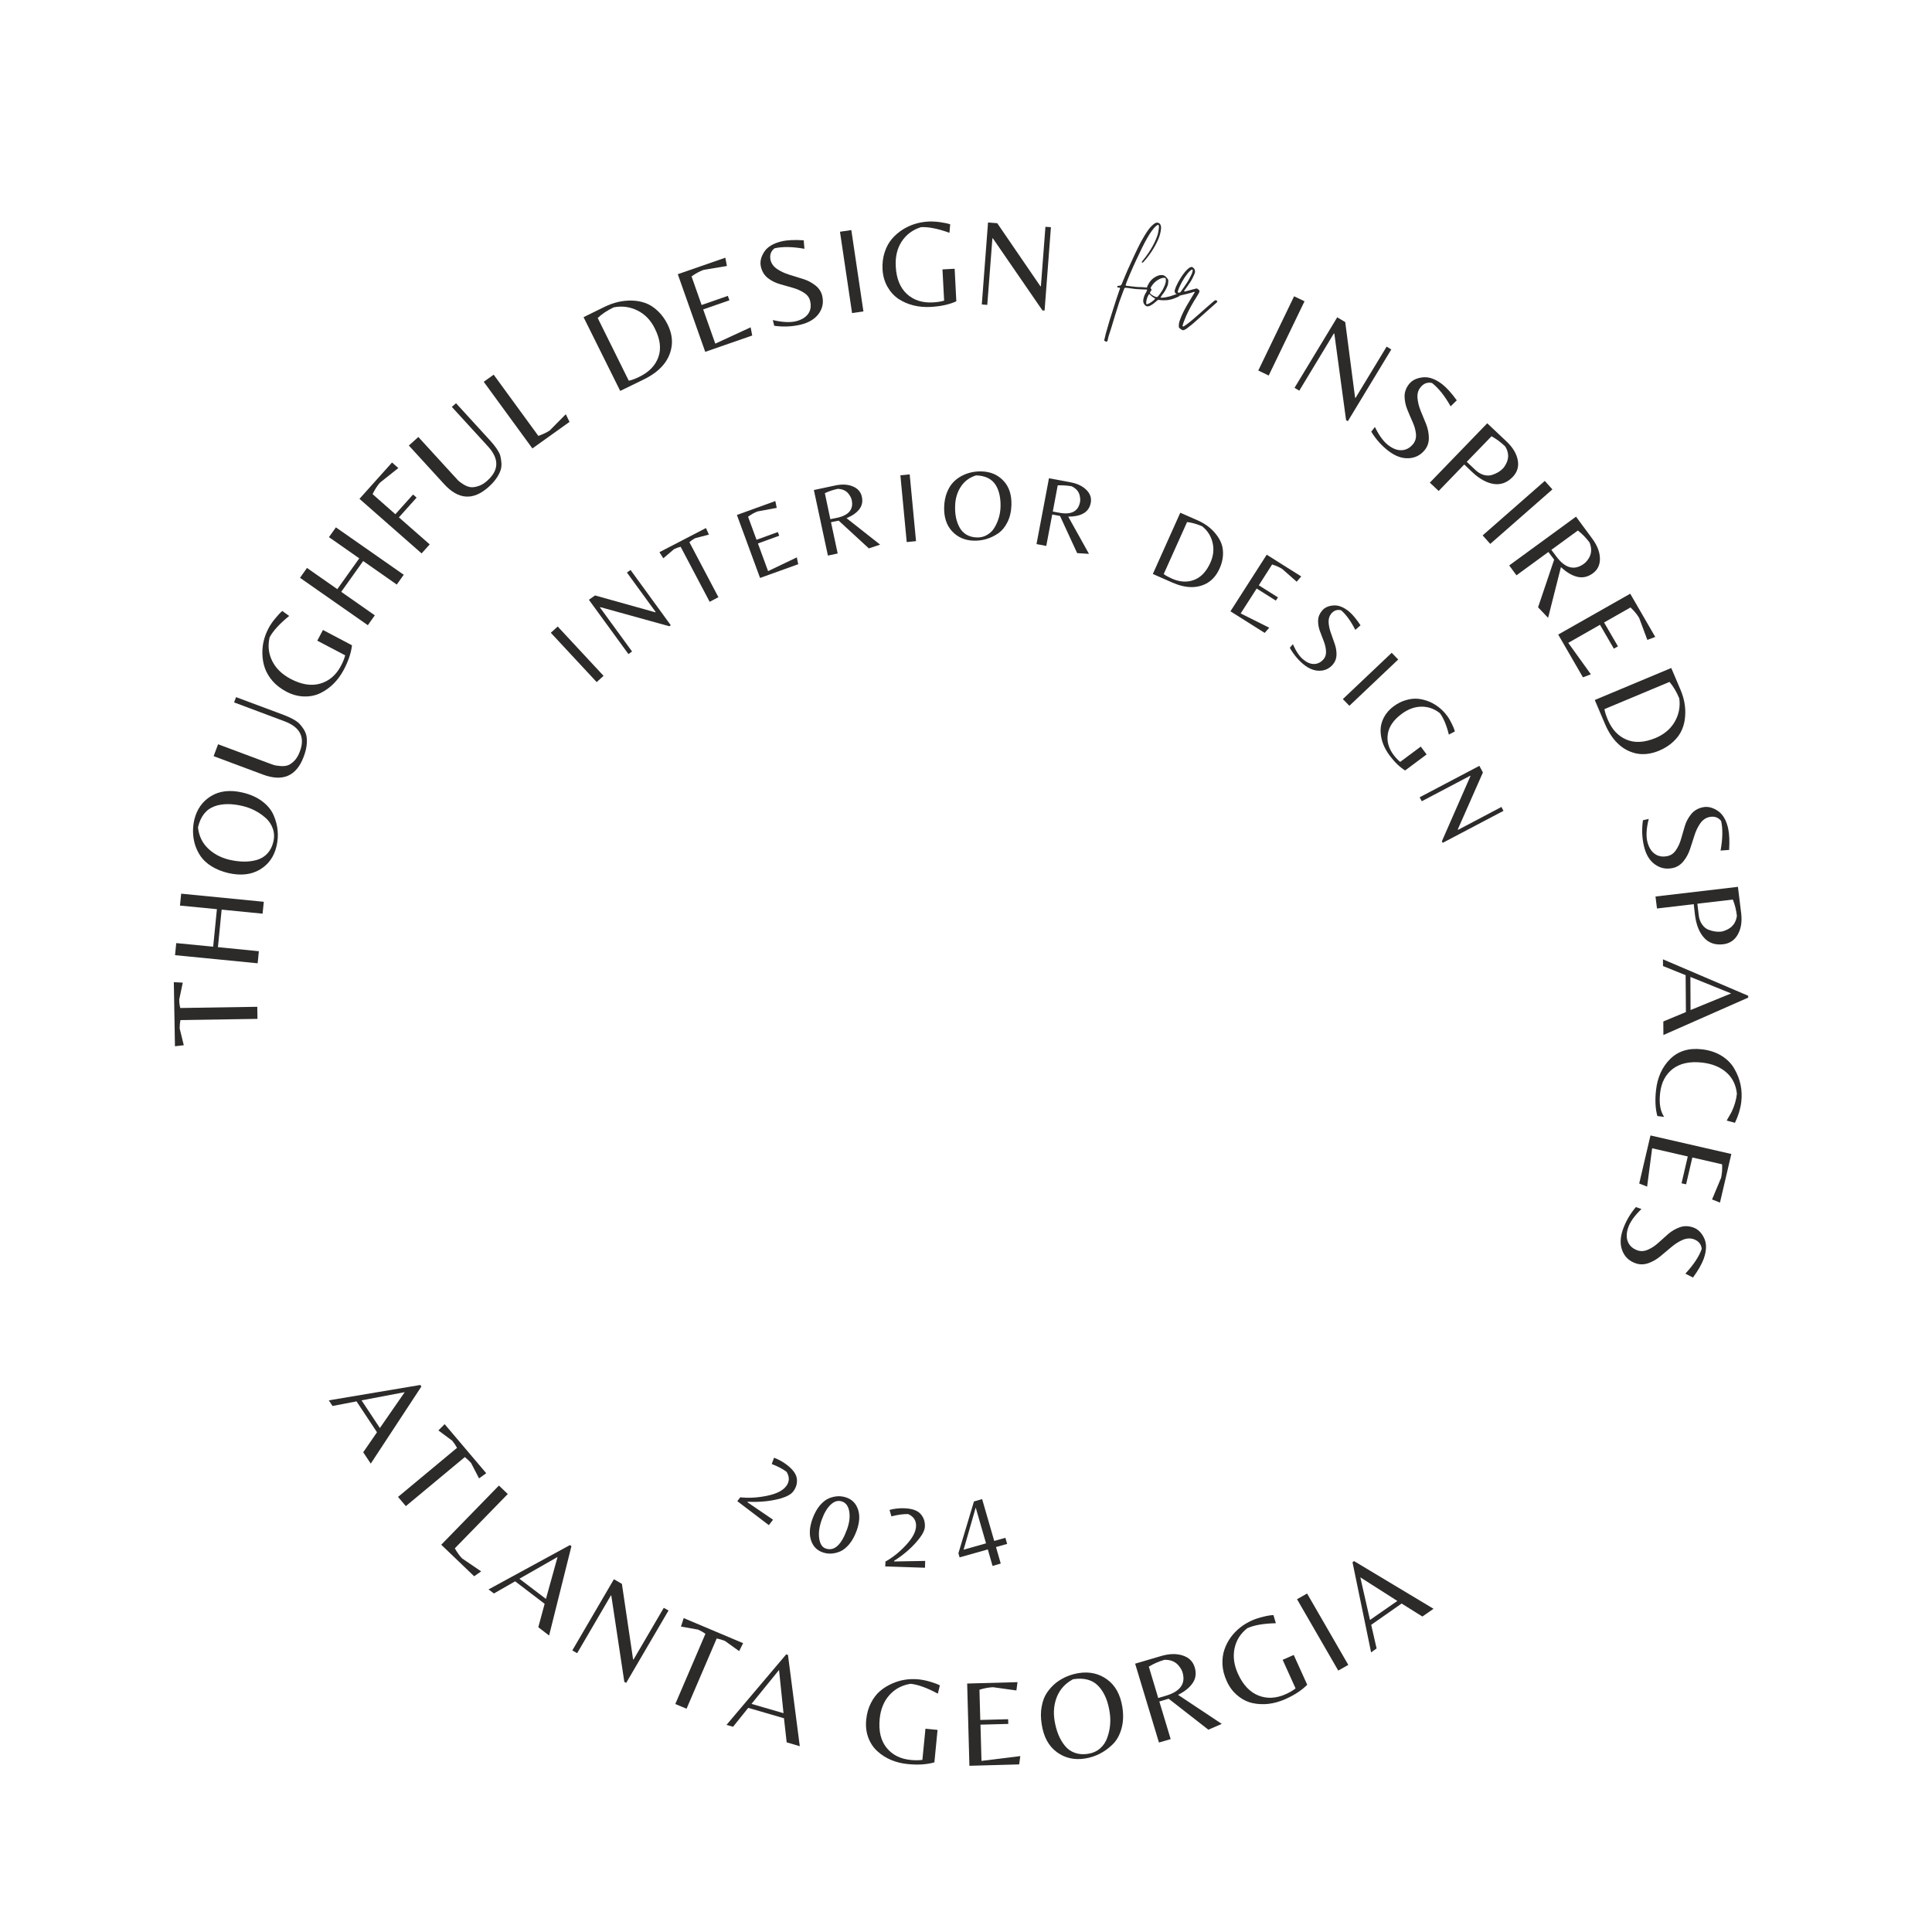 <svg width="152" height="152" viewBox="0 0 152 152" fill="none" xmlns="http://www.w3.org/2000/svg">
<mask id="mask0_8_930" style="mask-type:luminance" maskUnits="userSpaceOnUse" x="0" y="0" width="152" height="152">
<path d="M151.784 0.643H0V152H151.784V0.643Z" fill="white"/>
</mask>
<g mask="url(#mask0_8_930)">
<path d="M20.242 79.209L20.256 80.16L14.195 80.254C14.152 80.483 14.133 80.704 14.137 80.921L14.459 82.234L13.764 82.314L13.676 77.272L14.379 77.309L14.1 78.644C14.1 78.867 14.128 79.086 14.181 79.304L20.242 79.209Z" fill="#2C2B2A"/>
<path d="M17.146 74.517L20.366 74.837L20.271 75.787L13.771 75.148L13.866 74.198L16.772 74.481L17.065 71.528L14.159 71.246L14.254 70.31L20.754 70.948L20.659 71.884L17.438 71.565L17.146 74.517Z" fill="#2C2B2A"/>
<path d="M15.29 64.48C15.492 63.658 15.931 63.041 16.608 62.63C17.282 62.22 18.107 62.127 19.082 62.354C19.708 62.499 20.23 62.735 20.649 63.058C21.068 63.377 21.362 63.743 21.534 64.153C21.875 64.951 21.948 65.76 21.754 66.576C21.564 67.394 21.128 68.005 20.451 68.412C19.768 68.818 18.939 68.91 17.962 68.687C17.461 68.567 17.022 68.39 16.645 68.158C16.27 67.922 15.982 67.655 15.781 67.36C15.581 67.066 15.43 66.747 15.327 66.402C15.151 65.775 15.14 65.132 15.29 64.48ZM20.224 67.65C20.546 67.554 20.821 67.385 21.044 67.142C21.267 66.895 21.421 66.591 21.505 66.228C21.593 65.862 21.578 65.513 21.461 65.183C21.344 64.855 21.154 64.574 20.89 64.342C20.36 63.877 19.748 63.566 19.06 63.406C18.207 63.208 17.479 63.217 16.879 63.435C16.216 63.673 15.781 64.224 15.576 65.089C15.646 65.753 15.905 66.304 16.359 66.743C16.813 67.184 17.38 67.483 18.057 67.643C18.873 67.831 19.595 67.835 20.224 67.65Z" fill="#2C2B2A"/>
<path d="M18.571 54.847L22.319 56.247C22.89 56.461 23.296 56.686 23.541 56.922C23.647 57.029 23.761 57.172 23.878 57.35C23.995 57.53 24.072 57.716 24.112 57.909C24.195 58.402 24.119 58.952 23.885 59.555C23.314 61.064 22.244 61.525 20.672 60.934L16.807 59.49L17.158 58.554L21.096 60.027C21.277 60.096 21.426 60.148 21.543 60.187C21.656 60.221 21.825 60.248 22.048 60.266C22.273 60.286 22.469 60.27 22.634 60.215C22.795 60.163 22.965 60.047 23.146 59.867C23.325 59.684 23.472 59.443 23.585 59.142C24.019 58.007 23.618 57.209 22.385 56.748L18.417 55.261L18.571 54.847Z" fill="#2C2B2A"/>
<path d="M24.962 50.405L25.409 49.563L27.692 50.767C27.628 51.362 27.41 52.008 27.041 52.704C26.587 53.551 25.968 54.163 25.189 54.54C24.799 54.725 24.373 54.808 23.908 54.794C23.445 54.779 22.991 54.656 22.546 54.424C22.098 54.188 21.732 53.907 21.448 53.582C21.167 53.254 20.963 52.915 20.841 52.566C20.72 52.218 20.654 51.854 20.643 51.471C20.619 50.76 20.782 50.076 21.134 49.418C21.265 49.168 21.441 48.91 21.661 48.649C21.877 48.384 22.06 48.19 22.21 48.069L22.751 48.461C22.005 49.066 21.492 49.625 21.214 50.136C21.059 50.8 21.126 51.424 21.419 52.008C21.708 52.588 22.191 53.058 22.869 53.415C23.718 53.861 24.492 53.985 25.189 53.785C25.892 53.582 26.435 53.118 26.821 52.392C26.977 52.102 27.088 51.825 27.158 51.558L24.962 50.405Z" fill="#2C2B2A"/>
<path d="M26.846 46.562L29.488 48.411L28.939 49.188L23.603 45.459L24.152 44.683L26.538 46.351L28.266 43.928L25.88 42.26L26.428 41.491L31.765 45.22L31.216 45.989L28.573 44.139L26.846 46.562Z" fill="#2C2B2A"/>
<path d="M31.106 40.457L32.497 38.905L32.775 39.151L31.384 40.704L33.807 42.83L33.17 43.54L28.281 39.246L30.843 36.388L31.34 36.823L29.898 37.969C29.679 38.216 29.485 38.519 29.313 38.876L31.106 40.457Z" fill="#2C2B2A"/>
<path d="M35.878 31.724L38.564 34.662C38.974 35.111 39.234 35.494 39.347 35.808C39.391 35.953 39.422 36.133 39.443 36.345C39.466 36.559 39.452 36.758 39.399 36.947C39.247 37.422 38.926 37.875 38.44 38.311C37.234 39.395 36.068 39.319 34.941 38.086L32.167 35.053L32.913 34.379L35.739 37.469C35.867 37.611 35.971 37.723 36.053 37.81C36.141 37.894 36.28 37.995 36.471 38.115C36.665 38.231 36.846 38.302 37.012 38.325C37.177 38.35 37.382 38.323 37.627 38.245C37.876 38.169 38.118 38.02 38.352 37.803C39.263 36.987 39.278 36.094 38.396 35.126L35.548 32.014L35.878 31.724Z" fill="#2C2B2A"/>
<path d="M41.886 35.281L38.058 30.036L38.841 29.478L42.355 34.295C42.75 34.15 43.046 34.008 43.248 33.867L44.514 32.59L44.807 33.192L41.886 35.281Z" fill="#2C2B2A"/>
<path d="M48.795 30.756L45.911 24.953L47.58 24.133C48.277 23.796 48.98 23.632 49.688 23.647C50.063 23.652 50.42 23.716 50.757 23.835C51.093 23.952 51.417 24.155 51.73 24.445C52.041 24.731 52.305 25.089 52.521 25.519C52.828 26.142 52.931 26.745 52.828 27.325C52.647 28.39 51.917 29.233 50.64 29.857L48.795 30.756ZM50.31 29.639C51.06 29.276 51.556 28.765 51.796 28.101C52.034 27.439 51.943 26.686 51.518 25.845C51.196 25.189 50.736 24.713 50.142 24.423C49.545 24.133 48.923 24.053 48.275 24.184C47.763 24.43 47.346 24.71 47.024 25.018L49.468 29.951C49.688 29.913 49.968 29.81 50.31 29.639Z" fill="#2C2B2A"/>
<path d="M55.484 27.681L53.325 21.573L57.065 20.275L57.19 20.927L55.36 21.232C55.052 21.339 54.734 21.512 54.408 21.747L55.199 23.996L57.263 23.278L57.387 23.626L55.323 24.344L56.275 27.036L59.056 25.752L59.181 26.397L55.484 27.681Z" fill="#2C2B2A"/>
<path d="M60.625 20.466C60.693 20.747 60.867 20.981 61.145 21.169C61.423 21.354 61.74 21.501 62.096 21.612C62.457 21.719 62.816 21.83 63.172 21.946C63.533 22.058 63.855 22.225 64.139 22.446C64.426 22.669 64.609 22.945 64.688 23.273C64.808 23.796 64.717 24.267 64.41 24.688C64.102 25.109 63.615 25.397 62.953 25.551C62.294 25.702 61.613 25.729 60.911 25.631L60.801 25.181C61.533 25.352 62.126 25.384 62.58 25.283C63.037 25.177 63.37 24.983 63.575 24.702C63.78 24.418 63.833 24.077 63.736 23.68C63.678 23.415 63.513 23.197 63.246 23.027C62.982 22.858 62.682 22.727 62.345 22.635C62.009 22.544 61.668 22.446 61.328 22.345C60.986 22.243 60.678 22.087 60.406 21.873C60.133 21.655 59.952 21.362 59.864 20.988C59.776 20.611 59.862 20.223 60.12 19.82C60.378 19.419 60.839 19.142 61.504 18.986C61.943 18.884 62.517 18.859 63.231 18.906L63.29 19.573C62.338 19.405 61.551 19.392 60.933 19.537C60.64 19.766 60.537 20.074 60.625 20.466Z" fill="#2C2B2A"/>
<path d="M66.978 18.102L67.929 24.5L67.036 24.631L66.085 18.232L66.978 18.102Z" fill="#2C2B2A"/>
<path d="M74.148 21.195L75.107 21.144L75.239 23.705C74.686 23.957 74.013 24.104 73.219 24.148C72.256 24.197 71.413 23.986 70.686 23.516C70.335 23.275 70.044 22.954 69.815 22.552C69.59 22.151 69.464 21.701 69.434 21.202C69.409 20.705 69.466 20.25 69.603 19.838C69.738 19.428 69.927 19.082 70.166 18.801C70.404 18.522 70.686 18.277 71.008 18.068C71.609 17.688 72.284 17.474 73.036 17.43C73.323 17.415 73.638 17.434 73.98 17.481C74.32 17.53 74.58 17.586 74.756 17.648L74.698 18.315C73.79 17.987 73.043 17.84 72.458 17.872C71.808 18.076 71.303 18.451 70.942 18.997C70.586 19.545 70.43 20.199 70.474 20.963C70.522 21.911 70.812 22.631 71.345 23.125C71.876 23.614 72.555 23.836 73.38 23.792C73.711 23.778 74.011 23.732 74.28 23.654L74.148 21.195Z" fill="#2C2B2A"/>
<path d="M82.183 24.431L82.015 24.424L78.114 18.751H78.077L77.674 23.988L77.243 23.952L77.733 17.503L78.458 17.561L81.854 22.523L81.891 22.53L82.249 17.844L82.681 17.873L82.183 24.431Z" fill="#2C2B2A"/>
<path d="M102.633 23.703L99.815 29.543L98.995 29.151L101.813 23.311L102.633 23.703Z" fill="#2C2B2A"/>
<path d="M106.041 33.139L105.902 33.051L104.98 26.254L104.943 26.232L102.22 30.737L101.847 30.512L105.207 24.963L105.836 25.34L106.612 31.289L106.649 31.303L109.093 27.27L109.459 27.494L106.041 33.139Z" fill="#2C2B2A"/>
<path d="M111.749 30.487C111.568 30.71 111.493 30.988 111.522 31.322C111.551 31.652 111.636 31.989 111.778 32.337C111.925 32.682 112.066 33.026 112.203 33.375C112.338 33.723 112.41 34.075 112.415 34.434C112.419 34.797 112.32 35.11 112.115 35.377C111.782 35.801 111.354 36.026 110.827 36.051C110.303 36.081 109.774 35.888 109.238 35.478C108.7 35.067 108.25 34.561 107.884 33.962L108.17 33.592C108.495 34.26 108.845 34.735 109.216 35.021C109.586 35.306 109.945 35.438 110.292 35.42C110.638 35.4 110.938 35.232 111.193 34.913C111.363 34.69 111.431 34.423 111.398 34.115C111.363 33.804 111.273 33.494 111.127 33.179C110.984 32.859 110.849 32.538 110.717 32.214C110.585 31.886 110.514 31.55 110.505 31.206C110.499 30.857 110.614 30.531 110.849 30.226C111.087 29.922 111.445 29.744 111.925 29.689C112.408 29.631 112.92 29.811 113.462 30.226C113.813 30.498 114.196 30.921 114.611 31.496L114.128 31.967C113.654 31.131 113.165 30.52 112.664 30.132C112.298 30.05 111.992 30.168 111.749 30.487Z" fill="#2C2B2A"/>
<path d="M119.014 37.523C118.575 37.976 118.073 38.161 117.514 38.074C116.952 37.987 116.386 37.672 115.815 37.131L115.2 36.544L113.188 38.626L112.492 37.973L117.008 33.301L118.546 34.752C119.023 35.207 119.311 35.687 119.409 36.195C119.506 36.703 119.375 37.146 119.014 37.523ZM115.398 36.333L116.035 36.935C116.255 37.149 116.483 37.291 116.723 37.363C116.966 37.43 117.188 37.43 117.389 37.363C117.74 37.253 118.022 37.086 118.238 36.863C118.344 36.752 118.445 36.594 118.538 36.391C118.723 35.97 118.685 35.548 118.421 35.122C118.079 34.793 117.72 34.527 117.345 34.324L115.398 36.333Z" fill="#2C2B2A"/>
<path d="M122.136 38.503L117.246 42.791L116.646 42.123L121.536 37.836L122.136 38.503Z" fill="#2C2B2A"/>
<path d="M121.819 43.427L119.308 45.262L118.737 44.486L123.993 40.648L125.252 42.353C125.651 42.886 125.86 43.409 125.874 43.92C125.889 44.432 125.7 44.829 125.311 45.11C124.919 45.395 124.509 45.483 124.081 45.378C123.656 45.271 123.232 45.017 122.807 44.617L121.797 48.607L121.007 47.78L122.273 44.029L121.819 43.427ZM122.053 43.26L122.434 43.768C123.131 44.711 123.858 44.907 124.615 44.355C124.742 44.263 124.864 44.127 124.981 43.949C125.219 43.583 125.247 43.162 125.062 42.687C124.798 42.33 124.491 42.012 124.139 41.737L122.053 43.26Z" fill="#2C2B2A"/>
<path d="M122.592 49.924L128.258 46.71L130.227 50.112L129.605 50.344L128.961 48.618C128.8 48.342 128.573 48.066 128.28 47.791L126.201 48.973L127.292 50.852L126.97 51.034L125.879 49.155L123.383 50.577L125.162 53.05L124.539 53.29L122.592 49.924Z" fill="#2C2B2A"/>
<path d="M125.469 55.072L131.486 52.554L132.211 54.259C132.513 54.97 132.635 55.674 132.577 56.37C132.551 56.736 132.469 57.083 132.328 57.408C132.191 57.736 131.969 58.046 131.662 58.336C131.354 58.63 130.975 58.873 130.527 59.062C129.883 59.326 129.272 59.397 128.697 59.272C127.632 59.025 126.823 58.251 126.267 56.95L125.469 55.072ZM126.501 56.639C126.827 57.402 127.316 57.919 127.965 58.191C128.613 58.467 129.378 58.423 130.256 58.06C130.933 57.774 131.437 57.346 131.764 56.776C132.09 56.205 132.207 55.594 132.116 54.941C131.896 54.419 131.64 53.989 131.347 53.65L126.23 55.79C126.263 56.011 126.355 56.294 126.501 56.639Z" fill="#2C2B2A"/>
<path d="M134.465 64.285C134.187 64.347 133.953 64.514 133.762 64.786C133.572 65.061 133.42 65.377 133.308 65.736C133.195 66.093 133.081 66.449 132.964 66.802C132.847 67.154 132.675 67.472 132.452 67.753C132.227 68.032 131.949 68.212 131.617 68.29C131.09 68.406 130.615 68.308 130.19 67.999C129.769 67.695 129.484 67.212 129.334 66.556C129.182 65.903 129.158 65.228 129.26 64.532L129.714 64.43C129.533 65.15 129.495 65.736 129.597 66.186C129.703 66.639 129.899 66.969 130.183 67.172C130.465 67.379 130.807 67.437 131.208 67.347C131.475 67.288 131.694 67.129 131.866 66.868C132.042 66.606 132.176 66.305 132.269 65.968C132.36 65.634 132.459 65.297 132.562 64.96C132.668 64.626 132.833 64.323 133.052 64.053C133.272 63.783 133.568 63.603 133.945 63.516C134.326 63.429 134.717 63.516 135.124 63.777C135.528 64.038 135.806 64.497 135.958 65.156C136.055 65.591 136.083 66.16 136.039 66.868L135.365 66.918C135.535 65.979 135.55 65.203 135.409 64.59C135.175 64.294 134.86 64.193 134.465 64.285Z" fill="#2C2B2A"/>
<path d="M135.568 74.291C134.938 74.364 134.435 74.189 134.06 73.769C133.683 73.352 133.447 72.753 133.35 71.97L133.255 71.135L130.363 71.476L130.246 70.533L136.732 69.772L136.988 71.861C137.065 72.514 136.977 73.065 136.724 73.515C136.475 73.968 136.089 74.228 135.568 74.291ZM133.54 71.099L133.643 71.962C133.676 72.267 133.763 72.521 133.906 72.724C134.053 72.931 134.221 73.072 134.411 73.145C134.763 73.279 135.092 73.33 135.399 73.297C135.549 73.277 135.725 73.217 135.926 73.116C136.336 72.907 136.578 72.554 136.651 72.057C136.596 71.592 136.49 71.164 136.329 70.773L133.54 71.099Z" fill="#2C2B2A"/>
<path d="M130.831 75.474L137.536 78.34L137.544 78.485L130.868 81.43L130.861 80.364L132.639 79.624L132.617 76.722L130.839 76.004L130.831 75.474ZM132.991 76.86L133.005 79.464L136.197 78.158L132.991 76.86Z" fill="#2C2B2A"/>
<path d="M130.29 85.752C130.404 84.751 130.773 83.939 131.403 83.315C132.033 82.691 132.86 82.437 133.884 82.553C134.485 82.62 135.006 82.792 135.451 83.068C135.894 83.347 136.229 83.688 136.454 84.091C136.922 84.898 137.101 85.763 136.995 86.688C136.931 87.228 136.765 87.778 136.498 88.335L135.846 88.161C136.011 87.871 136.139 87.647 136.227 87.493C136.456 87.023 136.596 86.543 136.651 86.05C136.578 85.353 136.3 84.791 135.817 84.367C135.334 83.946 134.699 83.688 133.914 83.598C132.951 83.491 132.183 83.656 131.608 84.091C131.037 84.53 130.706 85.159 130.612 85.977C130.515 86.793 130.62 87.424 130.927 87.871L130.393 87.805C130.232 87.225 130.199 86.539 130.29 85.752Z" fill="#2C2B2A"/>
<path d="M129.851 89.331L136.212 90.79L135.319 94.613L134.696 94.366L135.406 92.668C135.48 92.353 135.505 91.997 135.487 91.602L133.145 91.065L132.654 93.176L132.295 93.096L132.786 90.985L129.982 90.34L129.587 93.358L128.965 93.111L129.851 89.331Z" fill="#2C2B2A"/>
<path d="M133.247 97.492C132.973 97.4 132.684 97.419 132.376 97.55C132.073 97.684 131.778 97.873 131.491 98.116C131.207 98.357 130.922 98.597 130.634 98.834C130.345 99.075 130.03 99.257 129.69 99.378C129.348 99.498 129.017 99.503 128.695 99.393C128.182 99.219 127.831 98.888 127.64 98.406C127.446 97.922 127.461 97.361 127.684 96.723C127.909 96.088 128.248 95.504 128.702 94.967L129.141 95.12C128.605 95.637 128.261 96.114 128.109 96.549C127.953 96.988 127.941 97.369 128.072 97.688C128.2 98.011 128.457 98.241 128.841 98.377C129.104 98.464 129.379 98.442 129.668 98.312C129.955 98.185 130.226 98.003 130.481 97.768C130.739 97.53 131.002 97.296 131.271 97.064C131.544 96.835 131.844 96.665 132.171 96.549C132.503 96.436 132.852 96.444 133.218 96.571C133.584 96.701 133.87 96.981 134.075 97.412C134.28 97.847 134.269 98.384 134.045 99.023C133.893 99.443 133.61 99.939 133.196 100.51L132.596 100.205C133.249 99.498 133.679 98.849 133.884 98.254C133.84 97.88 133.628 97.626 133.247 97.492Z" fill="#2C2B2A"/>
<path d="M86.919 26.831C87.053 26.897 87.08 26.931 87.151 26.768L87.166 26.659C87.181 26.55 87.227 26.447 87.259 26.325L87.426 25.81C87.635 25.112 87.841 24.43 88.063 23.75C88.187 23.42 88.295 23.103 88.418 22.787C88.471 22.637 88.471 22.637 88.63 22.642L89.146 22.713C89.27 22.729 89.395 22.747 89.538 22.751C89.807 22.771 90.076 22.776 90.347 22.782C90.319 22.635 90.321 22.62 90.209 22.62C90.004 22.608 89.801 22.58 89.609 22.586C89.276 22.573 88.95 22.513 88.619 22.484C88.573 22.477 88.546 22.442 88.568 22.397L88.647 22.172C88.961 21.392 89.307 20.62 89.684 19.849C89.911 19.359 90.153 18.886 90.44 18.42C90.542 18.26 90.659 18.102 90.775 17.961C90.85 17.876 90.925 17.792 91.013 17.74C91.047 17.714 91.086 17.671 91.13 17.693C91.19 17.718 91.166 17.778 91.175 17.825C91.188 17.843 91.185 17.874 91.183 17.89C91.159 18.061 91.135 18.231 91.097 18.4C91.004 18.717 90.864 19.031 90.696 19.339C90.48 19.737 90.222 20.112 89.933 20.467C89.896 20.509 89.858 20.553 89.834 20.613C89.816 20.625 89.831 20.643 89.843 20.66C89.86 20.663 89.891 20.667 89.907 20.654C89.942 20.642 89.979 20.6 89.999 20.571C90.451 20.065 90.835 19.485 91.112 18.859C91.229 18.59 91.316 18.302 91.344 17.99C91.353 17.928 91.346 17.865 91.338 17.8C91.294 17.542 91.055 17.43 90.826 17.589C90.773 17.629 90.72 17.669 90.663 17.725C90.555 17.82 90.462 17.918 90.381 18.034C90.147 18.349 89.957 18.686 89.766 19.024C89.443 19.642 89.144 20.297 88.848 20.952C88.645 21.381 88.471 21.831 88.281 22.279C88.231 22.415 88.189 22.488 88.03 22.482C87.999 22.479 87.966 22.49 87.933 22.5C87.915 22.513 87.896 22.528 87.894 22.542C87.891 22.573 87.902 22.608 87.933 22.611C87.977 22.633 88.011 22.622 88.057 22.628C88.121 22.637 88.132 22.669 88.11 22.715C88.105 22.745 88.101 22.776 88.083 22.789C87.924 23.257 87.763 23.725 87.618 24.194C87.398 24.86 87.194 25.542 87.003 26.227L86.89 26.701C86.864 26.761 86.875 26.81 86.919 26.831Z" fill="#2C2B2A"/>
<path d="M90.497 24.046C90.687 23.948 90.834 23.828 90.984 23.694C91.061 23.611 91.148 23.562 91.236 23.607C91.644 23.654 92.018 23.618 92.374 23.482L92.735 23.333C92.77 23.306 92.79 23.279 92.795 23.248C92.777 23.165 92.674 23.101 92.607 23.123L92.067 23.308C91.849 23.37 91.619 23.413 91.394 23.426C91.377 23.422 91.331 23.415 91.319 23.397C91.289 23.377 91.326 23.352 91.344 23.339C91.366 23.294 91.404 23.254 91.428 23.208C91.604 23 91.738 22.766 91.842 22.514C91.889 22.41 91.91 22.287 91.913 22.16C91.922 22.098 91.919 22.018 91.88 21.964C91.67 21.679 91.54 21.596 91.21 21.656L91.11 21.687C90.753 21.821 90.49 22.066 90.325 22.405C90.263 22.49 90.231 22.595 90.248 22.693C90.259 22.822 90.208 22.94 90.144 23.041C90.037 23.214 89.974 23.41 89.942 23.611C89.942 23.707 89.944 23.801 89.994 23.888C90.118 24.113 90.286 24.155 90.497 24.046ZM90.925 23.353C90.802 23.317 90.685 23.252 90.587 23.174C90.457 23.088 90.451 23.025 90.532 22.911C90.535 22.896 90.552 22.884 90.552 22.884C90.609 22.827 90.616 22.782 90.561 22.726C90.519 22.688 90.526 22.641 90.55 22.597C90.726 22.292 90.971 22.06 91.296 21.922C91.399 21.875 91.516 21.844 91.641 21.864C91.688 21.872 91.728 21.91 91.719 21.971C91.725 22.037 91.728 22.116 91.723 22.147C91.684 22.394 91.573 22.599 91.478 22.789C91.368 22.978 91.245 23.148 91.106 23.317C91.049 23.371 90.984 23.393 90.925 23.353ZM90.275 23.932C90.21 23.937 90.166 23.916 90.175 23.854C90.18 23.616 90.248 23.39 90.38 23.172C90.4 23.145 90.433 23.134 90.46 23.168C90.57 23.281 90.682 23.379 90.815 23.446L90.885 23.504C90.748 23.672 90.46 23.867 90.275 23.932Z" fill="#2C2B2A"/>
<path d="M92.794 25.815C93.049 26.004 93.058 26.036 93.327 25.878C93.367 25.838 93.42 25.815 93.459 25.775C93.627 25.646 93.777 25.53 93.929 25.398L95.653 23.863C95.691 23.84 95.711 23.811 95.733 23.784C95.79 23.729 95.796 23.698 95.724 23.655C95.653 23.61 95.622 23.604 95.549 23.655L95.435 23.746C95.129 24.009 94.69 24.391 94.383 24.669C94.061 24.944 93.731 25.251 93.38 25.507L93.142 25.67C93.107 25.679 93.087 25.708 93.062 25.672C93.032 25.65 93.038 25.619 93.041 25.605C93.082 25.468 93.124 25.332 93.177 25.215C93.369 24.694 93.634 24.201 93.914 23.726C94.05 23.512 94.185 23.298 94.306 23.082C94.429 22.85 94.35 22.835 94.225 22.734C94.183 22.694 94.138 22.685 94.085 22.708L93.867 22.764C93.664 22.823 93.444 22.879 93.225 22.935L93.162 22.924C93.151 22.906 93.171 22.877 93.175 22.862C93.241 22.763 93.323 22.666 93.389 22.567C93.561 22.327 93.737 22.073 93.867 21.794C93.922 21.676 93.971 21.575 94.01 21.455C94.035 21.315 94.011 21.185 93.902 21.085C93.79 20.985 93.744 20.978 93.603 21.047C93.459 21.132 93.356 21.257 93.237 21.379C92.946 21.74 92.716 22.128 92.527 22.54L92.43 22.808C92.395 22.913 92.421 23.029 92.52 23.109C92.564 23.134 92.591 23.154 92.632 23.194C92.787 23.318 92.915 23.229 92.998 23.212C93.263 23.163 93.519 23.084 93.772 23.017C93.839 22.997 93.911 22.962 93.991 22.96C93.991 23.04 93.955 23.066 93.934 23.095L93.378 24.027C93.166 24.402 92.968 24.779 92.829 25.184C92.767 25.349 92.74 25.503 92.741 25.661C92.747 25.726 92.752 25.775 92.794 25.815ZM92.681 23.011C92.641 22.973 92.665 22.93 92.67 22.899C92.844 22.389 93.106 21.927 93.439 21.511C93.523 21.399 93.62 21.305 93.73 21.228C93.764 21.219 93.784 21.192 93.814 21.212C93.841 21.234 93.836 21.265 93.834 21.279C93.847 21.297 93.828 21.31 93.819 21.357C93.797 21.479 93.741 21.613 93.667 21.743C93.594 21.889 93.519 22.034 93.428 22.177C93.272 22.418 93.096 22.674 92.924 22.913C92.901 22.955 92.859 23.011 92.809 23.018C92.76 23.026 92.71 23.033 92.681 23.011Z" fill="#2C2B2A"/>
<path d="M25.868 110.173L33.071 108.962L33.152 109.085L29.17 115.15L28.577 114.258L29.66 112.683L28.05 110.253L26.161 110.616L25.868 110.173ZM28.445 110.173L29.887 112.35L31.841 109.528L28.445 110.173Z" fill="#2C2B2A"/>
<path d="M31.93 118.494L31.315 117.769L35.956 113.91C35.847 113.706 35.723 113.521 35.582 113.351L34.492 112.539L34.982 112.045L38.254 115.905L37.69 116.311L37.061 115.099C36.914 114.931 36.75 114.777 36.57 114.635L31.93 118.494Z" fill="#2C2B2A"/>
<path d="M34.715 121.532L39.253 116.875L39.949 117.542L35.783 121.815C35.992 122.178 36.186 122.442 36.362 122.613L37.855 123.628L37.306 124.013L34.715 121.532Z" fill="#2C2B2A"/>
<path d="M38.435 125.048L44.84 121.559L44.957 121.646L43.2 128.675L42.351 128.022L42.849 126.18L40.529 124.41L38.86 125.367L38.435 125.048ZM40.865 124.207L42.952 125.795L43.867 122.494L40.865 124.207Z" fill="#2C2B2A"/>
<path d="M49.265 132.401L49.119 132.321L48.094 125.531L48.065 125.516L45.407 130.065L45.027 129.847L48.299 124.247L48.928 124.61L49.807 130.544L49.843 130.565L52.222 126.496L52.596 126.706L49.265 132.401Z" fill="#2C2B2A"/>
<path d="M54.015 134.434L53.129 134.064L55.501 128.536C55.314 128.406 55.122 128.297 54.922 128.21L53.576 127.971L53.788 127.303L58.465 129.276L58.151 129.9L57.038 129.102C56.827 129.015 56.61 128.95 56.386 128.906L54.015 134.434Z" fill="#2C2B2A"/>
<path d="M57.156 135.707L61.855 130.157L61.994 130.201L62.923 137.383L61.891 137.078L61.679 135.184L58.868 134.365L57.675 135.852L57.156 135.707ZM59.124 134.053L61.643 134.785L61.291 131.383L59.124 134.053Z" fill="#2C2B2A"/>
<path d="M72.81 136.006L73.762 136.1L73.513 138.653C72.927 138.822 72.236 138.867 71.442 138.791C70.479 138.699 69.679 138.365 69.041 137.79C68.722 137.505 68.481 137.148 68.316 136.716C68.155 136.281 68.098 135.815 68.148 135.316C68.195 134.819 68.318 134.379 68.514 133.996C68.708 133.61 68.946 133.296 69.224 133.053C69.505 132.812 69.824 132.614 70.175 132.458C70.829 132.164 71.529 132.052 72.276 132.124C72.563 132.153 72.871 132.217 73.198 132.313C73.524 132.411 73.773 132.505 73.945 132.596L73.784 133.249C72.935 132.79 72.219 132.531 71.639 132.473C70.96 132.58 70.404 132.877 69.97 133.365C69.535 133.855 69.282 134.478 69.209 135.237C69.116 136.185 69.297 136.941 69.751 137.507C70.205 138.069 70.841 138.387 71.661 138.465C71.992 138.497 72.294 138.496 72.569 138.458L72.81 136.006Z" fill="#2C2B2A"/>
<path d="M76.268 138.923L76.092 132.452L80.052 132.343L79.965 132.996L78.127 132.742C77.805 132.753 77.448 132.818 77.058 132.938L77.124 135.317L79.313 135.259L79.328 135.629L77.139 135.687L77.219 138.538L80.272 138.161L80.184 138.814L76.268 138.923Z" fill="#2C2B2A"/>
<path d="M84.884 131.628C85.727 131.497 86.468 131.668 87.109 132.136C87.748 132.6 88.145 133.324 88.302 134.305C88.399 134.934 88.375 135.502 88.229 136.01C88.086 136.517 87.857 136.927 87.541 137.236C86.915 137.85 86.186 138.222 85.352 138.353C84.518 138.483 83.78 138.315 83.141 137.845C82.501 137.372 82.106 136.644 81.956 135.661C81.873 135.154 81.873 134.686 81.956 134.254C82.034 133.819 82.172 133.456 82.373 133.166C82.572 132.872 82.814 132.611 83.098 132.382C83.614 131.987 84.21 131.735 84.884 131.628ZM83.778 137.344C83.987 137.606 84.249 137.792 84.561 137.903C84.878 138.015 85.222 138.041 85.594 137.983C85.969 137.925 86.289 137.783 86.552 137.555C86.816 137.323 87.003 137.04 87.116 136.706C87.35 136.053 87.411 135.378 87.299 134.682C87.167 133.831 86.886 133.169 86.457 132.694C85.983 132.168 85.305 131.974 84.422 132.114C83.826 132.433 83.407 132.887 83.163 133.471C82.924 134.051 82.858 134.68 82.966 135.357C83.098 136.18 83.368 136.842 83.778 137.344Z" fill="#2C2B2A"/>
<path d="M91.21 133.865L92.103 136.824L91.181 137.093L89.307 130.89L91.35 130.288C91.988 130.1 92.554 130.085 93.048 130.245C93.54 130.404 93.855 130.714 93.992 131.173C94.133 131.634 94.082 132.044 93.838 132.406C93.593 132.769 93.209 133.081 92.682 133.342L96.122 135.627L95.068 136.084L91.942 133.647L91.21 133.865ZM91.123 133.589L91.737 133.408C92.868 133.07 93.3 132.455 93.033 131.565C92.989 131.416 92.901 131.258 92.77 131.093C92.506 130.742 92.118 130.571 91.606 130.586C91.176 130.713 90.768 130.89 90.383 131.122L91.123 133.589Z" fill="#2C2B2A"/>
<path d="M100.913 130.587L101.784 130.203L102.845 132.546C102.424 132.977 101.852 133.355 101.125 133.677C100.241 134.069 99.377 134.174 98.534 133.989C98.113 133.893 97.725 133.697 97.37 133.402C97.01 133.108 96.726 132.733 96.521 132.277C96.312 131.824 96.197 131.381 96.177 130.95C96.159 130.52 96.21 130.13 96.331 129.782C96.448 129.434 96.62 129.105 96.843 128.795C97.267 128.226 97.824 127.787 98.512 127.482C98.775 127.366 99.072 127.27 99.405 127.192C99.742 127.11 100.001 127.069 100.188 127.069L100.378 127.707C99.412 127.727 98.662 127.858 98.131 128.099C97.593 128.52 97.26 129.049 97.128 129.687C96.993 130.326 97.083 130.993 97.399 131.69C97.794 132.557 98.329 133.124 99.002 133.395C99.679 133.661 100.395 133.627 101.147 133.293C101.449 133.159 101.711 133.006 101.93 132.836L100.913 130.587Z" fill="#2C2B2A"/>
<path d="M102.835 125.369L106.077 130.984L105.287 131.433L102.044 125.819L102.835 125.369Z" fill="#2C2B2A"/>
<path d="M107.872 130.002L106.408 122.908L106.532 122.821L112.783 126.571L111.905 127.18L110.273 126.158L107.879 127.833L108.304 129.691L107.872 130.002ZM107.784 127.449L109.936 125.954L107.023 124.097L107.784 127.449Z" fill="#2C2B2A"/>
<path d="M43.877 49.29L47.485 53.171L46.944 53.664L43.335 49.783L43.877 49.29Z" fill="#2C2B2A"/>
<path d="M52.772 49.189L52.655 49.269L47.231 47.767L47.201 47.789L49.727 51.256L49.441 51.459L46.33 47.187L46.813 46.846L51.557 48.173L51.586 48.151L49.324 45.046L49.609 44.843L52.772 49.189Z" fill="#2C2B2A"/>
<path d="M56.521 46.984L55.833 47.347L53.549 43.016C53.364 43.06 53.19 43.123 53.029 43.205L52.187 43.923L51.88 43.444L55.54 41.544L55.774 42.059L54.691 42.342C54.524 42.429 54.372 42.534 54.237 42.654L56.521 46.984Z" fill="#2C2B2A"/>
<path d="M59.798 45.47L57.976 40.515L60.999 39.42L61.109 39.957L59.615 40.233C59.37 40.319 59.118 40.461 58.854 40.653L59.52 42.467L61.197 41.858L61.306 42.148L59.63 42.757L60.428 44.933L62.69 43.852L62.8 44.389L59.798 45.47Z" fill="#2C2B2A"/>
<path d="M65.378 41.085L65.905 43.545L65.136 43.711L64.031 38.553L65.729 38.191C66.256 38.08 66.714 38.107 67.105 38.271C67.495 38.436 67.729 38.709 67.808 39.09C67.89 39.468 67.819 39.798 67.596 40.077C67.376 40.358 67.043 40.588 66.6 40.766L69.243 42.848L68.357 43.146L65.985 40.962L65.378 41.085ZM65.327 40.846L65.832 40.744C66.772 40.547 67.166 40.081 67.01 39.344C66.985 39.219 66.924 39.087 66.827 38.945C66.641 38.641 66.339 38.479 65.919 38.459C65.563 38.532 65.221 38.646 64.895 38.8L65.327 40.846Z" fill="#2C2B2A"/>
<path d="M71.57 37.322L72.068 42.575L71.336 42.647L70.838 37.395L71.57 37.322Z" fill="#2C2B2A"/>
<path d="M77.239 37.089C77.936 37.109 78.505 37.354 78.944 37.822C79.387 38.286 79.598 38.923 79.574 39.73C79.559 40.248 79.453 40.7 79.259 41.086C79.063 41.474 78.816 41.768 78.52 41.971C77.934 42.367 77.294 42.555 76.602 42.537C75.914 42.517 75.347 42.272 74.904 41.797C74.465 41.324 74.256 40.684 74.282 39.875C74.296 39.459 74.369 39.084 74.501 38.75C74.633 38.417 74.798 38.146 74.999 37.938C75.198 37.731 75.431 37.559 75.694 37.423C76.172 37.182 76.686 37.071 77.239 37.089ZM75.497 41.5C75.623 41.737 75.804 41.926 76.038 42.066C76.273 42.202 76.543 42.274 76.851 42.283C77.158 42.294 77.433 42.223 77.678 42.073C77.927 41.924 78.119 41.728 78.256 41.485C78.543 40.992 78.697 40.461 78.717 39.889C78.736 39.184 78.611 38.611 78.344 38.17C78.037 37.677 77.519 37.421 76.792 37.401C76.269 37.566 75.866 37.865 75.585 38.301C75.306 38.736 75.16 39.233 75.145 39.788C75.12 40.466 75.237 41.035 75.497 41.5Z" fill="#2C2B2A"/>
<path d="M82.784 40.478L82.315 42.951L81.547 42.806L82.528 37.627L84.233 37.946C84.764 38.047 85.179 38.249 85.477 38.548C85.774 38.844 85.887 39.183 85.814 39.564C85.741 39.946 85.545 40.224 85.228 40.398C84.916 40.568 84.52 40.65 84.043 40.645L85.675 43.575L84.745 43.517L83.398 40.594L82.784 40.478ZM82.828 40.245L83.34 40.34C84.286 40.519 84.83 40.236 84.972 39.491C84.996 39.371 84.991 39.223 84.958 39.048C84.899 38.7 84.683 38.437 84.314 38.258C83.951 38.196 83.585 38.171 83.216 38.185L82.828 40.245Z" fill="#2C2B2A"/>
<path d="M90.699 45.157L92.858 40.34L94.249 40.949C94.824 41.207 95.29 41.557 95.647 42.001C95.841 42.239 95.991 42.493 96.094 42.763C96.196 43.035 96.236 43.341 96.218 43.684C96.198 44.029 96.108 44.379 95.947 44.736C95.713 45.253 95.387 45.632 94.974 45.875C94.201 46.31 93.287 46.296 92.229 45.831L90.699 45.157ZM92.192 45.52C92.816 45.795 93.396 45.831 93.934 45.628C94.476 45.429 94.904 44.979 95.223 44.279C95.466 43.739 95.525 43.209 95.398 42.69C95.276 42.173 95.003 41.745 94.579 41.406C94.154 41.223 93.759 41.112 93.393 41.072L91.555 45.164C91.696 45.275 91.909 45.392 92.192 45.52Z" fill="#2C2B2A"/>
<path d="M96.805 48.095L99.659 43.641L102.375 45.352L102.016 45.766L100.882 44.765C100.662 44.625 100.395 44.507 100.084 44.409L99.037 46.049L100.545 46.999L100.377 47.253L98.869 46.303L97.61 48.262L99.857 49.386L99.498 49.792L96.805 48.095Z" fill="#2C2B2A"/>
<path d="M104.74 48.272C104.588 48.457 104.517 48.684 104.528 48.954C104.543 49.226 104.601 49.504 104.704 49.788C104.806 50.07 104.905 50.354 105.004 50.645C105.106 50.929 105.154 51.218 105.15 51.508C105.145 51.802 105.051 52.056 104.872 52.27C104.588 52.603 104.231 52.77 103.803 52.77C103.379 52.774 102.954 52.6 102.53 52.248C102.109 51.894 101.757 51.466 101.476 50.964L101.717 50.681C101.961 51.236 102.23 51.635 102.522 51.878C102.815 52.124 103.102 52.244 103.386 52.24C103.673 52.235 103.924 52.106 104.14 51.856C104.281 51.685 104.341 51.473 104.323 51.218C104.308 50.965 104.25 50.71 104.147 50.449C104.045 50.184 103.942 49.916 103.84 49.643C103.741 49.373 103.695 49.097 103.701 48.816C103.71 48.532 103.818 48.27 104.023 48.033C104.228 47.792 104.524 47.659 104.916 47.634C105.311 47.605 105.721 47.768 106.146 48.12C106.418 48.352 106.717 48.711 107.039 49.194L106.629 49.556C106.272 48.856 105.899 48.341 105.509 48.011C105.205 47.939 104.949 48.026 104.74 48.272Z" fill="#2C2B2A"/>
<path d="M110.004 51.887L106.161 55.529L105.649 55L109.492 51.358L110.004 51.887Z" fill="#2C2B2A"/>
<path d="M111.778 58.738L112.239 59.355L110.548 60.617C110.133 60.359 109.73 59.973 109.341 59.456C108.867 58.832 108.625 58.172 108.616 57.476C108.616 57.127 108.7 56.786 108.872 56.453C109.048 56.119 109.298 55.829 109.626 55.582C109.957 55.336 110.294 55.167 110.636 55.075C110.976 54.978 111.297 54.947 111.595 54.98C111.891 55.015 112.184 55.093 112.473 55.212C113.015 55.45 113.469 55.811 113.835 56.293C113.976 56.482 114.106 56.7 114.223 56.946C114.344 57.193 114.424 57.391 114.464 57.541L113.989 57.795C113.802 57.044 113.566 56.482 113.279 56.105C112.834 55.756 112.345 55.588 111.815 55.597C111.282 55.608 110.764 55.8 110.263 56.177C109.637 56.642 109.278 57.164 109.187 57.744C109.093 58.325 109.249 58.88 109.655 59.413C109.816 59.625 109.985 59.801 110.16 59.942L111.778 58.738Z" fill="#2C2B2A"/>
<path d="M113.506 66.31L113.44 66.187L115.687 61.058L115.673 61.029L111.859 63.038L111.691 62.726L116.39 60.252L116.668 60.775L114.692 65.251L114.714 65.287L118.125 63.488L118.286 63.793L113.506 66.31Z" fill="#2C2B2A"/>
<path d="M62.399 117.35C62.233 117.564 61.918 117.74 61.455 117.88C60.665 118.106 59.79 118.195 58.835 118.148L58.805 118.191L60.818 119.563L60.489 119.991L58.008 118.104L58.242 117.8C58.889 117.872 59.585 117.834 60.328 117.684C61.069 117.535 61.574 117.285 61.843 116.936C62.116 116.585 62.13 116.204 61.887 115.798C61.589 115.571 61.199 115.366 60.716 115.181L60.899 114.688C61.254 114.818 61.594 115.007 61.916 115.253C62.388 115.616 62.648 115.979 62.692 116.342C62.736 116.704 62.637 117.042 62.399 117.35Z" fill="#2C2B2A"/>
<path d="M66.604 117.823C67.046 117.979 67.347 118.291 67.504 118.759C67.665 119.229 67.628 119.787 67.394 120.435C67.237 120.861 67.045 121.211 66.816 121.487C66.585 121.762 66.347 121.953 66.099 122.06C65.615 122.263 65.151 122.285 64.708 122.125C64.263 121.969 63.963 121.655 63.807 121.182C63.65 120.703 63.69 120.137 63.925 119.484C64.08 119.064 64.27 118.719 64.496 118.447C64.724 118.177 64.964 117.988 65.213 117.881C65.696 117.684 66.159 117.664 66.604 117.823ZM66.64 120.319C66.825 119.811 66.884 119.347 66.816 118.926C66.746 118.505 66.562 118.242 66.26 118.135C65.956 118.024 65.661 118.099 65.374 118.36C65.085 118.621 64.843 119.026 64.649 119.571C64.454 120.114 64.388 120.602 64.452 121.037C64.514 121.467 64.682 121.73 64.957 121.828C65.63 122.063 66.19 121.561 66.64 120.319Z" fill="#2C2B2A"/>
<path d="M72.766 120.085C72.761 120.357 72.609 120.679 72.313 121.057C71.804 121.706 71.149 122.286 70.344 122.798V122.849L72.788 122.805L72.774 123.342L69.648 123.24L69.663 122.856C70.228 122.542 70.768 122.109 71.281 121.557C71.793 121.006 72.056 120.511 72.071 120.07C72.086 119.626 71.877 119.308 71.449 119.12C71.068 119.111 70.629 119.171 70.131 119.301L69.985 118.793C70.351 118.692 70.735 118.648 71.141 118.663C71.742 118.683 72.166 118.828 72.415 119.098C72.664 119.37 72.781 119.698 72.766 120.085Z" fill="#2C2B2A"/>
<path d="M79.099 120.987L79.238 121.466L78.36 121.713L78.733 123.011L78.089 123.2L77.716 121.901L75.498 122.525L75.403 122.199L76.625 118.129L77.269 117.94L78.221 121.234L79.099 120.987ZM77.576 121.422L76.764 118.608L75.812 121.923L77.576 121.422Z" fill="#2C2B2A"/>
</g>
</svg>

